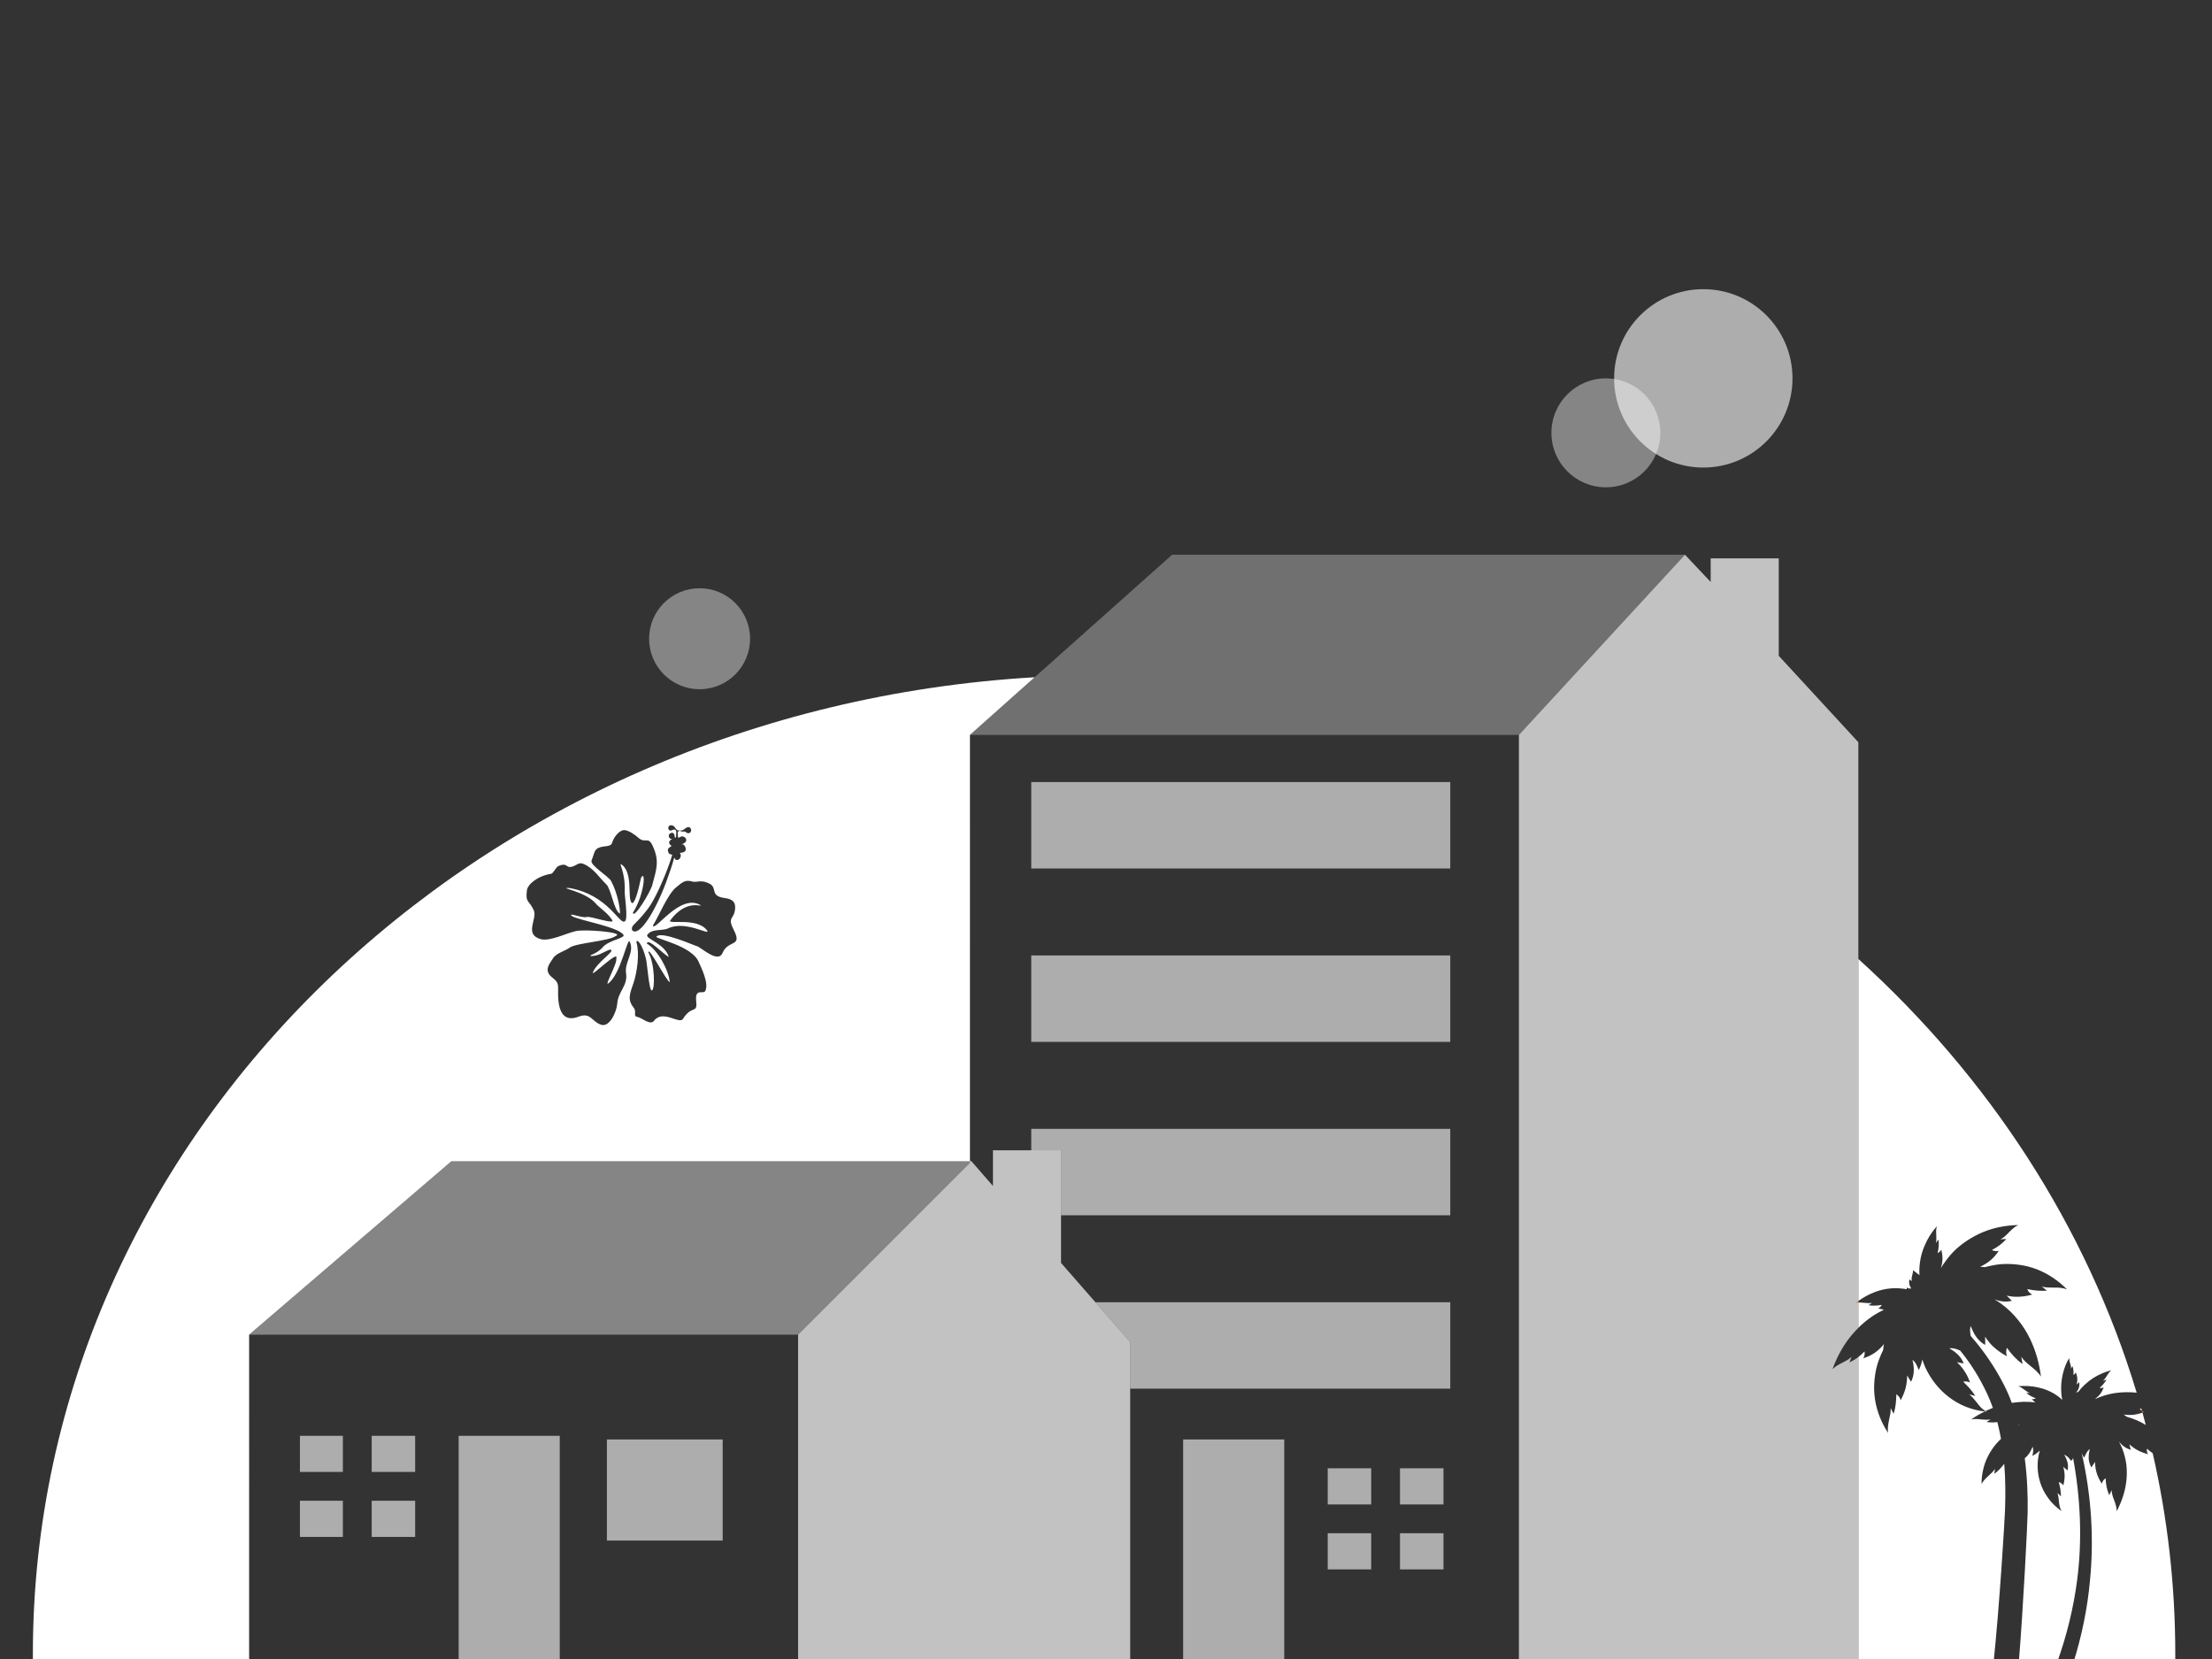 <?xml version="1.0" encoding="utf-8"?>
<!-- Generator: Adobe Illustrator 22.1.0, SVG Export Plug-In . SVG Version: 6.00 Build 0)  -->
<svg version="1.1" id="Layer_1" xmlns="http://www.w3.org/2000/svg" xmlns:xlink="http://www.w3.org/1999/xlink" x="0px" y="0px"
	 viewBox="0 0 1024 768" style="enable-background:new 0 0 1024 768;" xml:space="preserve">
<rect x="0" y="0" width="1024" height="768" fill="#333333" stroke="none"/>
<style type="text/css">
	.st0{opacity:0.6;}
	.st1{fill:#FFFFFF;}
	.st2{opacity:0.3;fill:#FFFFFF;}
	.st3{fill:#F2F2F2;}
	.st4{opacity:0.6;fill:#FFFFFF;}
	.st5{opacity:0.4;fill:#FFFFFF;enable-background:new    ;}
	.st6{opacity:0.7;fill:#FFFFFF;}
	.st7{fill-rule:evenodd;clip-rule:evenodd;fill:#FF6C0A;}
	.st8{opacity:0.8;}
	.st9{fill:none;}
	.st10{opacity:0.4;fill:#FFFFFF;}
</style>
<g>
	<g class="st0">
		<rect x="138.843" y="664.679" class="st1" width="19.883" height="16.721"/>
		<rect x="138.843" y="694.746" class="st1" width="19.883" height="16.74"/>
		<rect x="172.072" y="664.679" class="st1" width="20.115" height="16.721"/>
		<rect x="172.072" y="694.746" class="st1" width="20.115" height="16.74"/>
	</g>
	<path class="st1" d="M869.47,605.69c0.74-0.31,1.22-0.87,1.65-1.61c-2.21,0.39-4.15,0.45-6.11,0.17c0.5-0.38,1.06-0.79,1.65-1.1
		c-1.3,0.23-2.53,0.04-3.75-0.04c-0.85-0.08-1.71-0.17-2.62-0.12v11.7c1.88-1.88,3.98-3.65,6.29-5.22c1.72-1.18,3.61-2.23,5.57-3.18
		C871.25,606.12,870.36,605.94,869.47,605.69z M927.82,677.62c-1.38,1.82-2.82,3.35-4.58,4.65c0.06-0.75,0.15-1.49,0.29-2.29
		c-0.87,1.36-1.98,2.29-3.14,3.34c-1.17,1.05-2.27,2.15-3.05,3.69c-0.04-2.06,0.16-4.17,0.64-6.29c0.43-2.13,1.15-4.25,2.18-6.3
		c1-2.16,2.4-4.21,4.05-6.15c0.66-0.76,1.36-1.48,2.11-2.18c-0.38-2.13-0.83-4.22-1.33-6.32c-0.12-0.48-0.26-0.95-0.37-1.43
		c-1.73,0.21-3.38,0.21-5.01-0.06c0.64-0.41,1.26-0.8,1.9-1.19c-1.55,0.26-2.95,0.14-4.4,0c-1.46-0.17-2.95-0.31-4.6,0
		c1.96-1.35,4.08-2.6,6.31-3.68c-4.97-0.54-10.03-2.21-14.59-5.22c-2.41-1.57-4.75-3.55-6.75-5.78c-2.1-2.29-3.84-4.83-5.28-7.53
		c-0.95-1.8-1.74-3.68-2.29-5.54c-0.35,1.7-0.85,3.31-1.68,4.92c-0.7-1.88-1.42-3.66-2.87-4.73c1,4.31,0.73,7.24-0.68,10.14
		c-0.64-0.98-1.21-1.88-1.77-2.94c-0.1,2.27-0.29,4.13-0.79,5.99c-0.51,1.86-1.27,3.65-2.25,5.51c-0.24-1.15-0.95-2.04-2-2.79
		c-0.04,3.25-0.33,6.16-1.24,9.02c-0.49-0.84-0.97-1.73-1.36-2.62c0.06,1.94-0.37,3.72-0.8,5.58c-0.35,1.87-0.77,3.83-0.39,5.94
		c-2.96-4.42-5.17-9.74-6.09-15.52c-0.44-2.93-0.56-6.09-0.21-9.25c0.29-3.18,0.97-6.42,2.15-9.41c0.51-1.45,1.17-2.91,1.83-4.21
		c0.09-0.97,0.19-1.86,0.37-2.75c-2.64,3.29-5.69,5.37-9.59,6.55c0.66-0.89,0.76-2.01,0.6-3.16c-0.91,0.97-1.86,1.82-2.85,2.58
		v141.49h62.58c2.7-25.76,5.08-64.42,5.32-70.84C928.44,691.95,928.4,684.79,927.82,677.62z M934.43,659.62
		c0.04,0.07,0.06,0.17,0.06,0.25c0.12-0.12,0.23-0.25,0.35-0.37C934.7,659.54,934.57,659.58,934.43,659.62z M919.86,645.11
		c-3.31-7.1-7.46-13.82-12.43-19.89c-1.71-0.75-3.39-1.34-5.02-1.02c3.62,2.07,5.54,4.13,6.65,6.98c-1.05-0.18-2.1-0.35-3.16-0.6
		c1.53,1.47,2.73,2.87,3.68,4.42c0.97,1.47,1.77,3.1,2.39,5.06c-0.97-0.58-2.02-0.68-3.16-0.44c2.25,2.15,4.09,4.19,5.6,6.57
		c-0.89-0.17-1.78-0.42-2.75-0.68c1.53,1.23,2.48,2.62,3.68,4.02c0.97,1.36,2.14,2.73,3.79,3.72c1.1-0.54,2.25-1.02,3.43-1.49
		C921.78,649.49,920.87,647.28,919.86,645.11z M919.13,653.25c-0.12,0.04-0.22,0.1-0.31,0.16c0.23,0.04,0.48,0.06,0.71,0.08
		C919.4,653.41,919.26,653.33,919.13,653.25z M959.69,674.9c-0.2,0.74-0.49,1.15-0.93,1.32c-0.91-1.24-1.88-2.29-3.18-2.81
		c0.81,1.43,1.35,2.67,1.59,3.86c0.25,1.18,0.19,2.27,0,3.41c-0.72-0.52-1.4-1.05-2.02-1.67c0.43,1.59,0.62,2.95,0.62,4.35
		s-0.23,2.81-0.58,4.31c-0.43-0.76-1.2-1.25-2.14-1.6c0.64,2.33,1.03,4.45,1.03,6.64c-0.58-0.52-1.12-1.07-1.65-1.63
		c0.49,1.4,0.59,2.77,0.72,4.17c0.16,1.36,0.35,2.85,1.22,4.29c-1.74-1.23-3.39-2.66-4.83-4.29c-1.41-1.67-2.65-3.51-3.68-5.49
		c-1.01-2.06-1.73-4.29-2.18-6.61c-0.42-2.33-0.52-4.74-0.29-7.07c0.16-1.59,0.45-3.12,0.88-4.55c-0.2,0.17-0.39,0.35-0.59,0.52
		c-0.81,0.74-1.74,1.4-2.85,1.92c0.35-1.49,0.64-2.93,0.1-4.21c-0.93,2.46-2.08,4.09-3.61,5.32c1.15,8.82,1.46,17.45,1.34,24.94
		c-0.1,5.72-2.04,44.44-4.11,69.66h17.71c4.5-12.49,7.66-25.41,9.35-38.5C963.99,712.61,963.12,693.45,959.69,674.9z M860.29,443.93
		v158.33c2.41-1.73,5.05-3.2,8.05-4.29c3.5-1.26,7.65-1.94,11.8-1.49c0.89,0.09,1.7,0.17,2.5,0.34c0.02-0.23,0.1-0.56,0.1-0.81
		c0.48,0.43,1.12,0.58,2.03,0.43c-0.89-1.23-1.2-2.68-0.85-4.15c0.41,0.25,0.81,0.5,1.2,0.75c-0.62-1.55,0.62-3.41,0.47-5.04
		c1.05,0.76,2.02,1.57,2.99,2.31c0-0.49-0.08-0.97-0.06-1.46c-0.04-4.23,0.81-8.36,2.32-11.91c1.42-3.49,3.4-6.63,5.8-9.29
		c-0.42,1.38-0.36,2.68-0.29,3.98c0.06,1.22,0.12,2.52-0.13,3.82c0.33-0.56,0.74-1.13,1.16-1.61c0.29,2.03,0.12,4.07-0.41,6.24
		c0.74-0.38,1.4-0.87,1.73-1.59c0.7,2.86,0.76,5.45-0.17,8.36l0.25-0.23c0.41-0.74,0.81-1.38,1.32-2.02
		c1.65-2.42,3.55-4.59,5.6-6.51c4.27-3.79,9.08-6.56,13.99-8.38c4.81-1.73,9.78-2.49,14.57-2.6c-1.79,0.87-3.03,2.17-4.27,3.37
		c-1.14,1.2-2.29,2.41-3.94,3.28c0.89-0.06,1.81-0.21,2.7-0.21c-1.73,2.09-3.96,3.7-6.66,5.12c1.07,0.5,2.12,0.68,3.19,0.37
		c-2.16,3.31-4.79,5.62-8.64,7.37c0.74,0.02,1.48,0.09,2.12,0.19c1.8-0.46,3.66-0.85,5.55-1.16c3.16-0.45,6.42-0.41,9.58-0.04
		c3.16,0.35,6.25,1.12,9.08,2.21c5.49,2.17,10.16,5.49,13.87,9.25c-2.04-0.75-4.06-0.85-5.94-0.79c-1.94-0.02-3.72,0.04-5.68-0.47
		c0.81,0.58,1.61,1.24,2.34,1.9c-3,0.2-5.93-0.07-9.09-0.75c0.48,1.22,1.2,2.03,2.32,2.54c-2.03,0.54-3.99,0.93-5.85,0.99
		c-1.96,0.13-3.9-0.04-6.02-0.49c0.82,0.76,1.69,1.57,2.41,2.39c-2.6,0.62-5.03,0.43-8.03-0.66c1.05,0.58,2.09,1.32,3.06,1.98
		c3.07,2.23,5.73,4.87,7.96,7.66c2.25,2.79,3.99,5.64,5.43,8.59c2.77,5.73,4.32,11.66,5.08,17.52c-1.28-2.04-2.97-3.36-4.66-4.75
		c-1.61-1.32-3.22-2.56-4.5-4.45c0.24,1.15,0.47,2.2,0.61,3.34c-2.82-1.98-5.07-4.44-7.22-7.49c-0.43,1.38-0.52,2.6,0.04,3.92
		c-2.19-1.16-4.04-2.4-5.72-3.9c-1.71-1.39-3.07-3.12-4.43-5.16c0.08,1.3,0.06,2.6,0.04,3.82c-1.61-0.91-2.81-1.99-3.86-3.37
		c-1.12-1.4-1.92-3.12-2.85-5.41c-0.43,1.47-0.29,3,0.02,4.63c6.09,6.91,11.29,14.61,15.5,22.85c1.32,2.6,2.48,5.32,3.51,8.13
		c1.76-0.27,3.55-0.44,5.37-0.5c1.85-0.04,3.67,0.04,5.51,0.27c-0.58-0.45-1.1-0.97-1.65-1.53c0.68,0.11,1.3-0.06,1.88-0.35
		c-1.68-0.66-3.14-1.42-4.38-2.47c0.52,0,1.11-0.03,1.63-0.03c-1.01-0.35-1.79-0.94-2.6-1.54c-0.83-0.62-1.65-1.2-2.81-1.59
		c2.95-0.21,5.95-0.13,9,0.53c1.53,0.31,3.14,0.79,4.67,1.45c1.55,0.66,3.11,1.49,4.5,2.5c0.78,0.57,1.56,1.19,2.23,1.85
		c-0.83-4.21-0.64-8.77,0.53-12.94c0.58-2.25,1.49-4.44,2.71-6.46c-0.05,0.93,0.2,1.76,0.43,2.54c0.23,0.79,0.49,1.55,0.43,2.42
		c0.19-0.4,0.39-0.79,0.64-1.18c0.48,1.26,0.58,2.62,0.42,4.07c0.55-0.25,0.94-0.66,1.07-1.18c0.82,1.8,1.01,3.65,0.39,5.7
		c0.39-0.38,0.81-0.79,1.26-1.14c0.23,1.67-0.1,3.24-1.49,4.83c0.46-0.1,0.91-0.31,1.3-0.62c0.81-1.15,1.78-2.19,2.79-3.1
		c1.22-1.15,2.52-2.16,3.88-3.03c2.6-1.67,5.51-2.85,8.36-3.61c-0.93,0.76-1.46,1.63-2,2.46c-0.52,0.88-1.05,1.71-1.88,2.41
		c0.54-0.17,1.12-0.35,1.65-0.52c-0.78,1.39-1.84,2.63-3.18,3.86c0.66,0.09,1.34,0.04,1.92-0.31c-0.39,1.1-0.88,2.01-1.5,2.94
		c-0.67,0.84-1.45,1.61-2.46,2.41c0.1,0,0.19-0.04,0.29-0.04c0.62-0.27,1.26-0.58,1.88-0.79c2.27-0.88,4.64-1.5,7.01-1.85
		c3.41-0.5,6.8-0.52,10.02-0.17C965.82,567.59,920.74,498.69,860.29,443.93z M919.86,645.11c-3.31-7.1-7.46-13.82-12.43-19.89
		c-1.71-0.75-3.39-1.34-5.02-1.02c3.62,2.07,5.54,4.13,6.65,6.98c-1.05-0.18-2.1-0.35-3.16-0.6c1.53,1.47,2.73,2.87,3.68,4.42
		c0.97,1.47,1.77,3.1,2.39,5.06c-0.97-0.58-2.02-0.68-3.16-0.44c2.25,2.15,4.09,4.19,5.6,6.57c-0.89-0.17-1.78-0.42-2.75-0.68
		c1.53,1.23,2.48,2.62,3.68,4.02c0.97,1.36,2.14,2.73,3.79,3.72c1.1-0.54,2.25-1.02,3.43-1.49
		C921.78,649.49,920.87,647.28,919.86,645.11z M869.47,605.69c0.74-0.31,1.22-0.87,1.65-1.61c-2.21,0.39-4.15,0.45-6.11,0.17
		c0.5-0.38,1.06-0.79,1.65-1.1c-1.3,0.23-2.53,0.04-3.75-0.04c-0.85-0.08-1.71-0.17-2.62-0.12v11.7c1.88-1.88,3.98-3.65,6.29-5.22
		c1.72-1.18,3.61-2.23,5.57-3.18C871.25,606.12,870.36,605.94,869.47,605.69z M991.33,652.15c-0.28,0.02-0.55,0-0.82-0.02
		c0.31,0.43,0.66,0.77,1.09,1.05C991.52,652.83,991.42,652.5,991.33,652.15z M991.81,653.93c-1.26,0.49-2.48,0.78-3.76,0.97
		c-1.53,0.18-3.14,0.18-4.93-0.06c0.49,0.31,0.97,0.66,1.4,1.01c1.51,0.45,3,0.93,4.46,1.55c1.51,0.64,2.99,1.4,4.36,2.25
		C992.86,657.73,992.35,655.83,991.81,653.93z M996.56,672.77c-0.91-0.64-1.78-1.36-2.65-2.14c-0.16,0.97-0.06,1.85,0.52,2.6
		c-1.75-0.48-3.24-1.04-4.64-1.76c-1.45-0.74-2.71-1.67-4.05-2.85c0.23,0.83,0.48,1.72,0.62,2.56c-2.13-0.72-3.82-1.77-5.41-3.79
		c0.43,0.88,0.87,1.77,1.26,2.6c1.16,2.76,1.82,5.51,2.17,8.25c0.29,2.71,0.23,5.33-0.09,7.83c-0.63,4.93-2.24,9.39-4.41,13.53
		c0-1.89-0.58-3.48-1.16-5.05c-0.58-1.53-1.15-3.02-1.2-4.73c-0.33,0.77-0.68,1.57-1.07,2.37c-1.11-2.43-1.59-5.01-1.69-7.86
		c-0.97,0.7-1.59,1.49-1.78,2.54c-1.01-1.63-1.85-3.24-2.33-4.87c-0.53-1.67-0.78-3.34-0.78-5.22c-0.56,0.88-1.14,1.71-1.72,2.51
		c-0.68-1.28-1.07-2.51-1.23-3.83c-0.07-1.35,0.06-2.85,0.49-4.65c-0.66,0.48-1.15,1.1-1.53,1.8c-0.39,0.7-0.74,1.46-1.07,2.23
		c-0.54-0.77-0.87-1.53-1.16-2.3c4.44,19.37,5.8,39.37,3.86,59.16c-1.17,12.86-3.79,25.58-7.67,37.98h47.14
		c0.02-1.36,0.02-2.72,0.02-4.07C1007,733.79,1003.41,702.74,996.56,672.77z M869.47,605.69c0.74-0.31,1.22-0.87,1.65-1.61
		c-2.21,0.39-4.15,0.45-6.11,0.17c0.5-0.38,1.06-0.79,1.65-1.1c-1.3,0.23-2.53,0.04-3.75-0.04c-0.85-0.08-1.71-0.17-2.62-0.12v11.7
		c1.88-1.88,3.98-3.65,6.29-5.22c1.72-1.18,3.61-2.23,5.57-3.18C871.25,606.12,870.36,605.94,869.47,605.69z M15.22,765.61
		c0,1.35,0,2.71,0.02,4.07h100.09V617.87l93.6-80.27h240.09V340.21l29.95-26.69C220.06,328.65,15.22,525.27,15.22,765.61z
		 M311.22,388.39c-1.5,0.25-2.26-1.83-0.99-2.6c1.49-0.85,2.14,0.42,2.1,1.62c-0.02,0.42,0.39,0.44,0.6,0.14
		c0.02-0.19,0.04-0.37,0.06-0.55v-0.03c-0.02-1.03,0.36-2.43-0.35-2.79c-1.1-0.55-1.6,0.58-2.58,0.26
		c-0.62-0.18-0.83-1.11-0.59-1.71c0.29-0.68,1.19-0.84,1.85-0.59c1.52,0.59,1.19,1.96,2.77,2.31c0.63,0.14,1.06,0.11,1.64-0.06
		c1.34-0.41,1.12-0.92,2.43-1.4c1.95-0.7,2.55,2.47,0.64,2.72c-0.72,0.07-1.11-0.37-1.64-0.7c-0.38-0.23-0.98,0.11-1.54-0.09
		c-1.88-0.66-1.9,0.18-1.85,1.04c0.02,0.35,0.01,1.3,0.05,1.43c0.29,1.06,1.16-0.47,2.33-0.17c1.84,0.48,2.49,2.65-0.64,3.67
		c0.99-0.24,1.65,0.74,1.89,1.73c0.49,1.81-1.44,2.11-2.73,2.22c1.07,0.98,0.24,3.32-1.28,3.28c-0.85,0.03-1.02-0.6-1.24-1.24
		c-1.18,4.61-2.56,7.96-3.79,11.54c-5,13.39-12.35,25.42-15.68,22.29c-0.81-2.01,1.21-2.79,4.28-6.37c2.59-3.02,3.68-4.53,4.6-6.08
		c3.16-5.29,6.38-13.09,7.73-16.85c1.26-3.49,1.57-4.41,1.9-5.74c-0.78-0.35-1.48,0.17-1.97-1.71c-0.31-1.21,0.78-1.71,1.7-2.34
		C309.15,390.42,309.51,389.18,311.22,388.39z M285.73,464.68c-0.26,3.56-3.51,11.22-7.6,9.65c-4.26-1.5-4.71-5.78-10.19-3.71
		c-6.12,2.33-8.79-1.02-9.44-7.53c-0.56-6.48,0.98-7.67-2.63-10.39c-4.22-3.25-1.9-6.02,0.24-9.2c1.52-2.35,5.57-3.24,7.76-4.91
		c3.17-2.08,18.31-2.97,21.18-5.3c4.5-1.68-14.68-3.28-18.65-2.22c-4.04,0.9-11.96,4.86-16.09,3.69c-7.79-2.16-1.54-9.33-3.16-13.26
		c-2.26-5.01-3.99-3.38-3.22-9.37c0.35-2.73,4.8-6.59,11.26-7.64c0.87-0.14,2.32-3.15,3.24-3.55c3.98-1.75,3.64,0.63,5.59,0.43
		c2.88-0.31,3.56-2.54,6.13-1.43c4.7,2.01,7.06,6.12,10.55,9.48c2.22,2.14,3.54,12.37,6.31,13.52c0.11-2.53-1.21-9.64-4.1-15.08
		c-1.19-2.24-9.87-7.25-9.07-9.5c1.25-3.01,1.17-5.19,3.53-5.97c2.29-0.95,5.43-0.23,5.96-2.18c0.54-1.94,2.74-5.58,5.47-5.94
		c2.07-0.08,5.48,2.38,6.74,3.58c3.29,2.86,4.49-0.94,6.61,3.74c3.3,7.07,1.68,10.97-0.18,18.06c-0.79,3.2-8.67,16.15-8.96,12.85
		c5.43-8.62,6-20.19,3.75-16.16c-1.3,6.25-3.18,13.1-4.44,11.49c-1.9-2.29,0.79-13.54-4.41-17.5c-2.06-1.35,1.72,2.68,1.28,12.55
		c-0.07,1.68,1.61,12.35,0.17,13.52c-2.48,2.36-7.38-12.13-25.86-15.33c-5.78-0.26,7.57,1.5,12.29,7.2
		c1.48,1.78,5.42,4.25,7.54,7.54c2.01,2.59-10.23-1.91-11.7-1.31c-1.8,0.75-9.57-2.53-6.68-0.3c3.9,2.04,20.51,4.72,23.58,8.41
		c1.46,1.71-6.46,2.39-9.47,5.87c-2.97,3.44-7.35,3.8-5.23,4.12c3.59-0.14,5.61-1.99,8.46-2.98c3.57,0.04-6.2,5.76-7.86,10.7
		c-0.65,1.93,12.33-11.06,10.85-6.56c0.64,2.03-5.61,12.88-3.7,11.49c5.97-4.33,9.07-22.65,10.03-19.09
		c2.12,4.68-2.55,9.27-1.8,14.33C290.72,456.44,286.16,458.76,285.73,464.68z M334.46,441.18c-2.12,4.99-10.21-2.9-11.85-3.18
		c-1.72-0.44-16.4-7.12-18.73-4.44c-0.79,1.02,16.34,4.12,19.57,11.75c0.92,2.19,4.89,9.79,3.05,13.42
		c-0.9,1.77-4.92-1.64-4.21,4.89c0.63,5.82-2.06,1.54-6.09,8.01c-1.76,2.81-9.3-4.5-13.44,0.93c-1.75,2.29-5.73-1.45-7.44-1.72
		c-2.6-0.4-0.36-2.3-1.96-4.33c-3.13-3.88-1.68-6.67-0.06-11.56c1.61-4.88,2.89-13.39,1.32-18.85c0.29-1.84,2.87,1.43,4.42,7.78
		c0.61,2.47,1.43,14.79,2.69,14.62c1.62-0.21,1.38-12.49-1.56-17.59c-0.04-3.3,8.61,13.83,9.9,13.7
		c-0.57-5.66-5.51-14.67-10.61-17.81c0.33-3.06,8.72,5.97,10.14,6.15c-1.98-6.1-10.18-8.07-10.05-9.99
		c1.89-3.22,7.17-1.92,9.71-3.17c8.12-3.97,19.96,3.73,18.06,0.93c-4.8-6.37-18.77-2.43-16.97-4.75
		c7.78-10.47,15.66-5.54,13.81-7.03c-9.52-5.42-21.21,12.75-21.91,9.49c2.68-4.17,6.81-14.54,10.85-17.74
		c2.87-2.33,4.07-3.61,7.57-2.56c1.66,0.5,3.97-1.11,7.93,1.03c3.63,1.96-0.2,5.7,7.08,6.6c3.91,0.48,5.14,2.37,4.49,5.9
		c-0.68,3.92-3.45,3.06-0.55,8.71C343.89,438.68,337.16,434.81,334.46,441.18z"/>
	<polygon class="st2" points="780.024,256.798 703.15,340.209 449.017,340.209 478.968,313.517 542.612,256.798 	"/>
	<polygon class="st3" points="449.735,537.603 449.017,538.32 449.017,537.603 	"/>
	<rect x="477.396" y="362.032" class="st4" width="193.98" height="40.018"/>
	<rect x="477.396" y="442.3" class="st4" width="193.98" height="40.018"/>
	<polygon class="st4" points="671.376,522.569 671.376,562.587 491.188,562.587 491.188,532.52 477.396,532.52 477.396,522.569 	"/>
	<polygon class="st4" points="671.376,602.838 671.376,642.856 523.195,642.856 523.195,621.266 507.095,602.838 	"/>
	<circle class="st4" cx="788.511" cy="175.155" r="41.288"/>
	<circle class="st5" cx="743.406" cy="200.372" r="25.218"/>
	<circle class="st5" cx="323.862" cy="295.689" r="23.375"/>
	<polygon class="st6" points="523.195,621.266 523.195,769.68 369.466,769.68 369.466,617.872 449.017,538.32 449.735,537.603 
		459.667,549.009 459.667,532.52 491.188,532.52 491.188,584.643 507.095,602.838 	"/>
	<rect x="280.953" y="666.367" class="st4" width="53.597" height="46.807"/>
	<rect x="212.323" y="664.679" class="st4" width="46.807" height="105.001"/>
	<path class="st7" d="M919.53,653.49c-0.23-0.02-0.48-0.04-0.71-0.08c0.09-0.06,0.19-0.12,0.31-0.16
		C919.26,653.33,919.4,653.41,919.53,653.49z"/>
	<path class="st7" d="M991.6,653.18c0.31,0.21,0.66,0.35,1.05,0.44c-0.28,0.12-0.57,0.23-0.84,0.31
		C991.75,653.68,991.68,653.43,991.6,653.18z"/>
	<g class="st8">
		<path class="st9" d="M312.93,387.55c0.02-0.19,0.04-0.37,0.06-0.55v-0.03"/>
		<line class="st9" x1="312.99" y1="387" x2="312.99" y2="386.97"/>
	</g>
	<path class="st6" d="M823.44,303.6v-45.11h-31.52v10.92l-11.9-12.61l-76.87,83.41v429.47h157.14V628.19
		c-1.3,1.01-2.67,1.82-4.11,2.46c0.33-0.89,0.66-1.7,1.01-2.59c-1.32,1.28-2.79,1.99-4.35,2.79c-1.55,0.79-3.1,1.59-4.5,2.97
		c1.59-4.54,3.84-8.91,6.73-13.02c1.56-2.11,3.28-4.19,5.22-6.11V343.6L823.44,303.6z"/>
	<path class="st7" d="M859.09,603.13c0.39-0.31,0.8-0.6,1.2-0.87v0.73C859.9,602.99,859.52,603.05,859.09,603.13z"/>
	<path class="st7" d="M919.53,653.49c-0.23-0.02-0.48-0.04-0.71-0.08c0.09-0.06,0.19-0.12,0.31-0.16
		C919.26,653.33,919.4,653.41,919.53,653.49z"/>
	<polyline class="st9" points="1006.981,769.68 959.844,769.68 952.259,769.68 934.549,769.68 922.871,769.68 860.293,769.68 
		703.15,769.68 594.521,769.68 547.714,769.68 523.195,769.68 369.466,769.68 259.13,769.68 212.323,769.68 115.333,769.68 
		15.239,769.68 	"/>
	<rect x="547.714" y="666.367" class="st4" width="46.807" height="103.314"/>
	<g class="st0">
		<rect x="614.637" y="679.712" class="st1" width="20.135" height="16.74"/>
		<rect x="648.099" y="679.712" class="st1" width="20.135" height="16.74"/>
		<rect x="614.637" y="709.779" class="st1" width="20.135" height="16.74"/>
		<rect x="648.099" y="709.779" class="st1" width="20.135" height="16.74"/>
	</g>
	<polygon class="st10" points="449.735,537.603 449.017,538.32 369.466,617.872 115.333,617.872 208.928,537.603 	"/>
</g>
</svg>
